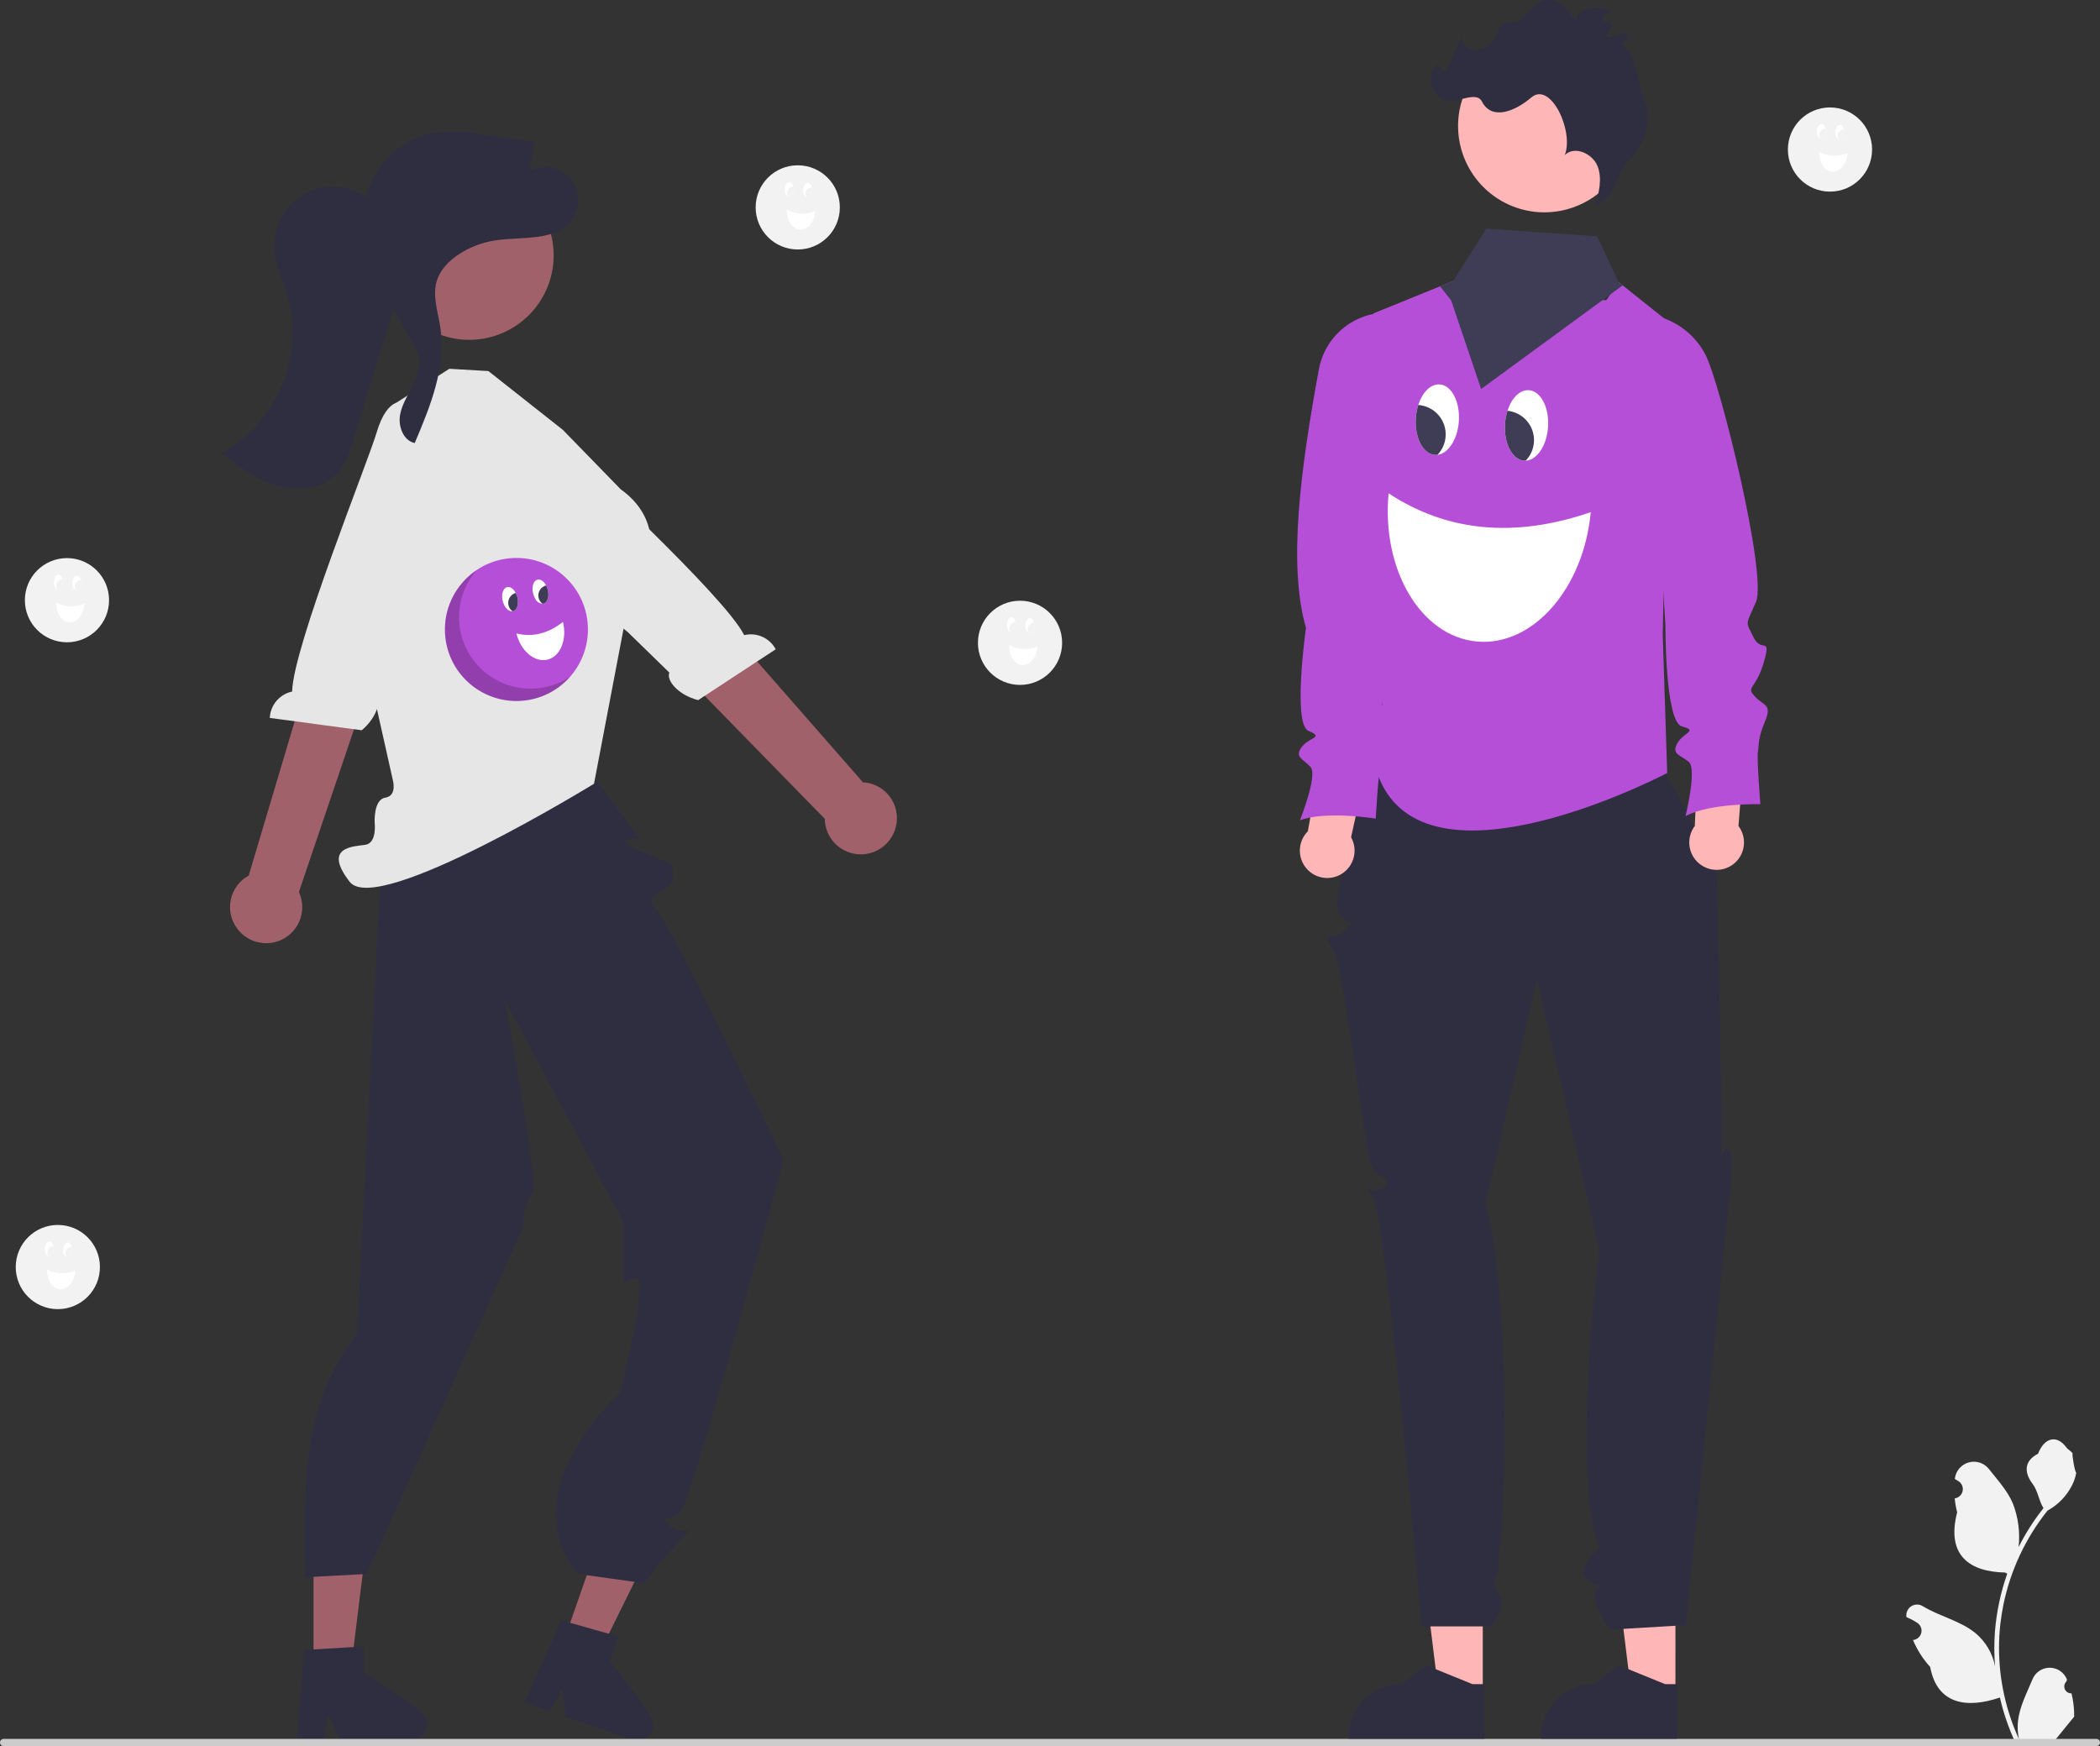 <svg width="600" height="499" viewBox="0 0 600 499" fill="none" xmlns="http://www.w3.org/2000/svg">
<rect x="0" y="0" width="600" height="499" fill="#333333" stroke="none"/>
<g clip-path="url(#clip0_15_178)">
<path d="M161.116 468.9L171.231 472.428L189.65 435.083L174.721 429.875L161.116 468.9Z" fill="#A0616A"/>
<path d="M174.279 474.514L176.671 467.655L173.955 466.89L162.907 463.755L160.348 463.035L150.423 485.338L149.891 486.534L157.073 489.039L157.731 487.897L160.712 482.702L161.467 489.2L161.631 490.629L180.672 497.271C181.808 497.659 183.05 497.584 184.131 497.061C185.211 496.538 186.041 495.61 186.441 494.478C188.554 491.004 175.549 477.364 174.279 474.514Z" fill="#2F2E41"/>
<path d="M89.58 476.807H100.292L105.389 435.477L89.578 435.478L89.58 476.807Z" fill="#A0616A"/>
<path d="M103.857 477.772V470.508L101.041 470.68L89.577 471.359L86.924 471.522L84.895 495.85L84.787 497.154H92.393L92.638 495.859L93.742 489.972L96.595 495.859L97.219 497.154H117.386C118.586 497.147 119.734 496.666 120.582 495.816C121.43 494.967 121.908 493.817 121.913 492.617C122.765 488.64 105.994 480.045 103.857 477.772Z" fill="#2F2E41"/>
<path d="M166.03 217.463L182.855 239.767C182.855 239.767 173.563 239.122 182.855 243.162C192.146 247.202 192.409 245.774 192.278 250.67C192.146 255.566 182.674 254.834 187.41 259.847C192.146 264.86 223.868 331.502 223.868 331.502C223.868 331.502 197.874 427.987 194.546 431.923C191.217 435.859 187.5 432.142 191.217 435.859C194.933 439.577 199.579 434.93 194.933 439.577C190.288 444.224 183.915 452.424 183.915 452.424L165.201 449.8C165.201 449.8 144.76 430.283 177.28 397.756C177.28 397.756 185.466 365.214 181.838 365.222C178.209 365.229 178.209 370.476 178.209 359.953V349.43L135.143 268.734C135.143 268.734 107.66 247.29 108.092 237.488C108.524 227.686 166.03 217.463 166.03 217.463Z" fill="#2F2E41"/>
<path d="M135.469 239.767C135.469 239.767 154.981 338.278 152.193 341.066C149.406 343.854 149.406 350.85 149.406 350.85L104.807 449.8L87.153 450.729C86.737 422.419 86.622 400.945 102.02 381.028L109.453 235.121L135.469 239.767Z" fill="#2F2E41"/>
<path d="M160.8 122.831L139.535 106.039L128.373 105.39L111.809 116.003L107.753 136.699L98.161 160.004L112.23 222.898C112.23 222.898 113.55 227.411 110.092 227.953C106.634 228.495 107.049 235.148 107.049 235.148C107.049 235.148 107.753 240.913 104.395 241.421C101.038 241.929 92.084 241.929 99.919 252.004C107.753 262.079 169.719 223.973 169.719 223.973L178.719 176.738C178.719 176.738 196.173 153.29 177.377 139.86L160.8 122.831Z" fill="#E6E6E6"/>
<path d="M67.969 265.628C67.032 264.458 66.362 263.098 66.008 261.642C65.654 260.185 65.623 258.669 65.918 257.2C66.213 255.73 66.826 254.344 67.715 253.137C68.603 251.93 69.746 250.933 71.061 250.216L97.809 160.43L114.535 168.852L85.406 254.911C86.464 257.202 86.645 259.801 85.915 262.216C85.186 264.632 83.595 266.695 81.446 268.016C79.297 269.337 76.738 269.824 74.254 269.384C71.77 268.943 69.533 267.607 67.969 265.628Z" fill="#A0616A"/>
<path d="M115.65 115.172C115.65 115.172 110.869 112.631 107.599 123.629C104.981 132.433 83.737 184.878 83.466 197.628C81.717 197.999 80.142 198.941 78.988 200.306C77.833 201.67 77.166 203.38 77.09 205.166L103.357 208.687C107.947 204.815 109.151 199.585 107.375 198.033L113.078 182.453L136.871 132.884L119.139 116.948L115.65 115.172Z" fill="#E6E6E6"/>
<path d="M256 236.115C256.339 234.655 256.355 233.139 256.045 231.673C255.734 230.206 255.107 228.826 254.206 227.629C253.304 226.431 252.152 225.446 250.829 224.743C249.506 224.039 248.045 223.634 246.548 223.557L185.189 153.463L172.173 168.998L235.645 233.995C235.681 236.518 236.641 238.94 238.343 240.802C240.046 242.664 242.372 243.837 244.881 244.098C247.39 244.36 249.908 243.691 251.957 242.22C254.006 240.749 255.445 238.576 256 236.115Z" fill="#A0616A"/>
<path d="M147.959 121.079C147.959 121.079 151.171 116.72 158.875 125.222C165.042 132.028 206.871 170.126 212.628 181.506C214.365 181.084 216.192 181.252 217.823 181.983C219.454 182.714 220.795 183.967 221.635 185.545L199.474 200.081C193.661 198.575 190.315 194.38 191.245 192.212L179.367 180.632L136.483 146.228L145.581 124.19L147.959 121.079Z" fill="#E6E6E6"/>
<path d="M156.549 81.728C161.378 69.308 155.226 55.323 142.808 50.493C130.39 45.662 116.409 51.816 111.579 64.236C106.75 76.657 112.902 90.642 125.32 95.472C137.738 100.302 151.719 94.149 156.549 81.728Z" fill="#A0616A"/>
<path d="M162.887 50.864C161.435 49.297 159.512 48.248 157.409 47.876C155.307 47.503 153.14 47.827 151.238 48.798C151.724 46.086 152.209 43.374 152.695 40.662C148.661 40.045 144.626 39.427 140.592 38.809C134.506 37.877 128.234 36.952 122.249 38.396C117.964 39.493 114.06 41.739 110.956 44.891C107.853 48.044 105.669 51.983 104.64 56.286C102.033 54.518 98.983 53.517 95.836 53.395C92.689 53.274 89.571 54.038 86.836 55.6C84.101 57.162 81.859 59.459 80.363 62.232C78.868 65.004 78.18 68.14 78.377 71.284C78.667 75.912 80.83 80.182 82.169 84.621C87.256 101.489 78.831 121.4 63.183 129.491C68.223 133.315 73.428 137.222 79.531 138.886C85.634 140.55 92.93 139.457 96.949 134.571C99.005 132.071 99.998 128.888 100.944 125.792C104.771 113.276 108.598 100.76 112.425 88.245L118.612 99.417C120.587 102.18 119.88 106.047 118.457 109.131C117.034 112.216 114.966 115.071 114.329 118.408C113.692 121.745 115.172 125.879 118.487 126.617C122.967 116.077 127.542 104.846 125.804 93.527C125.128 89.121 123.508 84.603 124.781 80.331C125.764 77.031 128.368 74.433 131.26 72.564C134.288 70.611 137.689 69.309 141.247 68.74C149.11 67.489 158.897 69.169 163.512 62.68C164.709 60.911 165.295 58.8 165.182 56.667C165.069 54.534 164.263 52.496 162.887 50.864Z" fill="#2F2E41"/>
<path d="M147.55 200.317C158.833 200.317 167.981 191.168 167.981 179.882C167.981 168.596 158.833 159.447 147.55 159.447C136.266 159.447 127.119 168.596 127.119 179.882C127.119 191.168 136.266 200.317 147.55 200.317Z" fill="#B64FD8"/>
<path d="M152.319 169.599C152.428 170.043 152.59 170.472 152.803 170.876C152.982 171.333 153.285 171.731 153.676 172.026C154.068 172.322 154.534 172.503 155.022 172.55C155.104 172.547 155.185 172.535 155.265 172.515C156.138 172.3 156.671 171.242 156.68 169.92C156.68 169.463 156.624 169.007 156.514 168.564C156.408 168.124 156.247 167.699 156.036 167.298C155.415 166.126 154.447 165.43 153.571 165.646C152.411 165.933 151.852 167.703 152.319 169.599Z" fill="white"/>
<path d="M153.894 170.87C154.059 171.546 154.459 172.142 155.022 172.551C155.104 172.547 155.185 172.535 155.265 172.516C156.138 172.3 156.671 171.242 156.68 169.92C156.68 169.463 156.624 169.008 156.514 168.564C156.408 168.124 156.247 167.699 156.036 167.299C155.28 167.49 154.629 167.973 154.228 168.642C153.827 169.311 153.706 170.113 153.894 170.87Z" fill="#3F3D56"/>
<path d="M143.629 171.742C144.078 173.563 145.311 174.838 146.435 174.686C146.482 174.679 146.529 174.671 146.575 174.659C147.732 174.374 148.292 172.603 147.824 170.708C147.718 170.269 147.558 169.844 147.347 169.445C146.725 168.27 145.757 167.574 144.881 167.79C143.721 168.076 143.162 169.847 143.629 171.742Z" fill="white"/>
<path d="M145.29 172.993C145.457 173.676 145.863 174.276 146.435 174.685C146.482 174.679 146.529 174.671 146.575 174.659C147.732 174.374 148.292 172.603 147.824 170.708C147.718 170.269 147.557 169.844 147.347 169.445C146.611 169.654 145.986 170.141 145.602 170.803C145.218 171.465 145.106 172.25 145.29 172.993Z" fill="#3F3D56"/>
<path d="M160.841 177.732C162.084 182.773 160.115 187.594 156.443 188.5C152.771 189.406 148.787 186.054 147.544 181.013C152.075 182.15 156.511 181.126 160.841 177.732Z" fill="white"/>
<path opacity="0.2" d="M127.715 184.815C126.711 180.741 126.984 176.456 128.498 172.543C130.012 168.629 132.693 165.277 136.177 162.94C132.926 166.676 131.141 171.466 131.156 176.419C131.17 181.371 132.982 186.151 136.255 189.868C139.528 193.584 144.039 195.986 148.949 196.625C153.86 197.265 158.835 196.099 162.951 193.345C160.495 196.166 157.311 198.258 153.748 199.394C150.184 200.529 146.378 200.664 142.743 199.784C139.108 198.904 135.784 197.043 133.134 194.403C130.484 191.763 128.61 188.447 127.715 184.815Z" fill="black"/>
<path d="M591.857 483.917C591.453 483.936 591.052 483.83 590.71 483.613C590.368 483.396 590.101 483.08 589.945 482.706C589.789 482.333 589.751 481.92 589.837 481.525C589.923 481.129 590.129 480.769 590.426 480.495L590.561 479.957C590.544 479.914 590.526 479.87 590.508 479.827C590.1 478.865 589.418 478.044 588.546 477.469C587.673 476.893 586.651 476.588 585.606 476.592C584.561 476.596 583.54 476.909 582.672 477.491C581.805 478.073 581.128 478.898 580.728 479.864C579.128 483.717 577.092 487.577 576.59 491.651C576.37 493.452 576.463 495.278 576.866 497.047C573.109 488.85 571.158 479.941 571.145 470.923C571.145 468.66 571.27 466.399 571.522 464.151C571.73 462.307 572.018 460.477 572.387 458.66C574.401 448.799 578.724 439.558 585.002 431.693C588.041 430.035 590.498 427.485 592.043 424.387C592.603 423.273 592.998 422.084 593.217 420.857C592.875 420.902 591.925 415.681 592.183 415.36C591.706 414.635 590.851 414.275 590.329 413.567C587.735 410.049 584.16 410.663 582.294 415.445C578.307 417.457 578.269 420.795 580.715 424.004C582.271 426.047 582.485 428.81 583.85 430.996C583.71 431.176 583.564 431.35 583.423 431.53C580.855 434.833 578.617 438.379 576.741 442.119C577.197 437.93 576.653 433.692 575.152 429.754C573.631 426.084 570.78 422.994 568.27 419.821C567.606 418.969 566.704 418.333 565.679 417.993C564.654 417.653 563.55 417.625 562.509 417.912C561.468 418.199 560.535 418.789 559.828 419.606C559.122 420.423 558.674 421.432 558.54 422.504C558.535 422.551 558.53 422.598 558.525 422.644C558.898 422.855 559.263 423.078 559.62 423.314C560.069 423.614 560.416 424.042 560.617 424.543C560.818 425.044 560.864 425.594 560.747 426.121C560.63 426.648 560.357 427.127 559.963 427.496C559.57 427.865 559.074 428.107 558.54 428.189L558.486 428.197C558.619 429.541 558.853 430.874 559.188 432.182C555.968 444.639 562.92 449.177 572.848 449.38C573.067 449.493 573.281 449.605 573.5 449.712C571.615 455.055 570.432 460.621 569.982 466.27C569.728 469.602 569.743 472.949 570.027 476.279L570.01 476.161C569.291 472.459 567.316 469.118 564.419 466.702C560.117 463.167 554.038 461.865 549.396 459.024C548.903 458.707 548.33 458.538 547.743 458.536C547.157 458.535 546.583 458.701 546.088 459.016C545.593 459.33 545.198 459.779 544.95 460.311C544.703 460.842 544.612 461.433 544.689 462.015L544.708 462.139C545.4 462.421 546.073 462.745 546.725 463.111C547.098 463.321 547.463 463.545 547.82 463.781C548.269 464.081 548.616 464.509 548.817 465.01C549.018 465.511 549.064 466.061 548.947 466.588C548.83 467.114 548.557 467.594 548.163 467.963C547.77 468.332 547.274 468.573 546.74 468.656L546.686 468.664C546.646 468.67 546.613 468.675 546.573 468.681C547.756 471.504 549.415 474.103 551.479 476.364C553.492 487.239 562.141 488.27 571.393 485.104H571.398C572.413 489.516 573.884 493.81 575.787 497.918H591.464C591.52 497.744 591.571 497.564 591.622 497.39C590.17 497.481 588.714 497.394 587.284 497.131C588.447 495.704 589.61 494.265 590.773 492.837C590.799 492.81 590.823 492.782 590.846 492.753C591.436 492.022 592.032 491.297 592.622 490.566L592.622 490.566C592.653 488.326 592.396 486.091 591.857 483.917Z" fill="#F2F2F2"/>
<path d="M4.5822e-06 497.964C-0 498.101 0.026 498.235 0.078 498.361C0.13 498.487 0.206 498.601 0.302 498.698C0.399 498.794 0.513 498.87 0.639 498.922C0.764 498.974 0.899 499 1.035 499H598.965C599.239 499 599.503 498.891 599.697 498.697C599.891 498.502 600 498.239 600 497.964C600 497.69 599.891 497.426 599.697 497.232C599.503 497.038 599.239 496.929 598.965 496.929H1.035C0.899 496.929 0.764 496.955 0.639 497.007C0.513 497.059 0.399 497.135 0.302 497.231C0.206 497.328 0.13 497.442 0.078 497.568C0.026 497.694 -0 497.828 4.5822e-06 497.964Z" fill="#CCCCCC"/>
<path d="M423.648 483.714L411.027 483.713L405.023 435.022L423.65 435.023L423.648 483.714Z" fill="#FFB6B6"/>
<path d="M424.092 496.883L385.282 496.882V496.391C385.282 492.384 386.874 488.541 389.707 485.707C392.539 482.874 396.382 481.282 400.388 481.282H400.389L407.478 475.902L420.705 481.283L424.093 481.283L424.092 496.883Z" fill="#2F2E41"/>
<path d="M478.701 483.714L466.081 483.713L460.077 435.022L478.704 435.023L478.701 483.714Z" fill="#FFB6B6"/>
<path d="M479.146 496.883L440.335 496.882V496.391C440.336 492.384 441.927 488.541 444.76 485.707C447.593 482.874 451.435 481.282 455.442 481.282H455.442L462.532 475.902L475.759 481.283L479.146 481.283L479.146 496.883Z" fill="#2F2E41"/>
<path d="M392.223 218.408C392.223 218.408 380.081 255.712 382.322 260.621C384.563 265.531 388.387 261.706 384.563 265.531C380.739 269.356 377.401 265.29 380.982 271.785C384.563 278.281 389.989 331.753 392.375 334.341C394.761 336.929 398.041 336.999 395.126 339.514C392.211 342.029 388.387 336.929 392.211 342.029C396.035 347.129 406.183 464.778 406.183 464.778H426.005C426.005 464.778 430.943 459.086 428.148 455.381C425.353 451.677 428.393 450.249 428.148 447.776C427.903 445.302 428.832 439.969 429.005 437.536C429.177 435.102 432.527 377.131 424.479 343.643L439.155 279.879L456.933 356.946C456.933 356.946 448.755 421.59 456.933 442.371C456.933 442.371 450.34 447.862 453.264 451.044C456.188 454.227 458.737 451.677 456.188 454.227C453.638 456.777 460.012 465.702 460.012 465.702L481.682 464.427L493.947 343.643C493.947 343.643 496.014 331.046 493.947 328.888C491.879 326.73 491.879 334.379 491.879 326.73V316.53C491.879 316.53 490.681 253.795 490.522 250.101C490.362 246.406 475.066 219.632 475.066 219.632L392.223 218.408Z" fill="#2F2E41"/>
<path d="M392.404 89.567V163.123C394.778 170.246 396.003 177.701 396.032 185.209C395.954 197.713 393.205 212.123 393.213 218.423C393.177 219.259 393.268 220.095 393.483 220.903C405.654 256.189 470.059 224.123 475.914 221.121C476.192 220.982 476.34 220.903 476.34 220.903L475.07 181.38L475.287 170.015L476.792 92.056L475.444 90.977L463.63 81.553L462.473 80.631L458.923 85.808L427.282 83.633L415.207 80.291L411.439 81.823L394.457 88.732L392.404 89.567Z" fill="#B64FD8"/>
<path d="M373.669 237.563L377.829 214.577L391.288 215.122L386.026 239.267C386.736 240.537 387.078 241.979 387.013 243.433C386.949 244.886 386.481 246.292 385.661 247.494C384.841 248.695 383.702 249.644 382.373 250.234C381.043 250.824 379.576 251.031 378.135 250.832C376.694 250.634 375.338 250.037 374.217 249.109C373.097 248.182 372.258 246.96 371.794 245.581C371.33 244.202 371.259 242.722 371.591 241.305C371.922 239.889 372.642 238.593 373.669 237.563Z" fill="#FFB6B6"/>
<path d="M394.471 89.411C401.387 91.203 405.336 100.17 407.766 106.891C410.893 115.525 405.821 168.758 399.65 176.522C394.864 182.544 396 181.387 397.58 186.375C399.16 191.362 402.81 186.497 399.524 193.917C396.239 201.336 393.442 199.997 395.63 203.16C397.818 206.324 400.372 205.959 397.574 210.703C394.776 215.446 395.019 217.149 394.41 218.973C393.802 220.798 393.069 233.935 393.069 233.935C393.069 233.935 378.841 231.62 371.422 234.416C371.422 234.416 376.533 221.523 374.466 219.212C372.399 216.9 369.724 216.413 371.913 213.494C374.103 210.575 378.481 210.819 373.86 208.872C369.239 206.925 373.138 179.435 373.138 179.435C367.951 161.341 371.565 134.277 376.816 105.545C377.593 101.296 379.739 97.418 382.927 94.505C386.115 91.591 390.17 89.802 394.471 89.411Z" fill="#B64FD8"/>
<path d="M484.234 236.036L485.239 212.699L498.648 211.414L496.707 236.05C497.583 237.211 498.117 238.594 498.251 240.042C498.384 241.491 498.11 242.948 497.461 244.25C496.811 245.551 495.812 246.646 494.575 247.411C493.337 248.175 491.912 248.579 490.457 248.578C489.003 248.576 487.578 248.169 486.342 247.402C485.106 246.635 484.109 245.538 483.463 244.235C482.816 242.932 482.546 241.474 482.682 240.026C482.818 238.578 483.355 237.196 484.234 236.036Z" fill="#FFB6B6"/>
<path d="M470.217 89.785L470.593 89.829C474.088 90.242 477.43 91.5 480.329 93.495C483.229 95.49 485.598 98.162 487.233 101.28C491.502 109.411 505.008 164.479 501.701 172.036C498.617 179.084 498.745 177.351 500.986 182.078C503.227 186.806 506.184 181.491 503.934 189.287C501.685 197.083 498.733 196.136 501.329 198.973C503.926 201.811 506.407 201.103 504.278 206.182C502.148 211.261 502.62 212.916 502.264 214.806C501.908 216.696 502.963 229.811 502.963 229.811C502.963 229.811 488.552 229.447 481.581 233.223C481.581 233.223 484.897 219.757 482.536 217.747C480.175 215.737 477.458 215.617 479.232 212.428C481.006 209.239 485.377 208.887 480.535 207.585C475.692 206.282 475.829 178.517 475.829 178.517L470.217 89.785Z" fill="#B64FD8"/>
<path d="M435.668 60.042C436.234 60.173 436.799 60.286 437.365 60.373C439.092 60.657 440.846 60.747 442.593 60.643C447.145 60.398 451.54 58.898 455.292 56.307C459.043 53.716 462.003 50.137 463.845 45.966C465.686 41.795 466.337 37.196 465.724 32.678C465.111 28.16 463.26 23.899 460.374 20.37C457.488 16.84 453.682 14.179 449.376 12.681C445.071 11.184 440.435 10.908 435.982 11.885C431.529 12.862 427.435 15.053 424.151 18.216C420.868 21.379 418.525 25.39 417.381 29.804C417.329 30.004 417.277 30.195 417.233 30.395C415.749 36.772 416.857 43.477 420.314 49.036C423.771 54.596 429.294 58.555 435.668 60.042Z" fill="#FFB6B6"/>
<path d="M458.446 57.129C461.879 54.442 462.212 49.321 465.141 46.092C470.039 40.694 472.34 34.887 469.774 28.491C467.505 22.834 467.987 15.88 463.1 12.238C465.5 11.369 466.065 9.564 463.947 9.531C462.519 9.509 457.195 12.239 459.757 8.838C462.319 5.437 457.469 6.779 457.79 5.387C458.111 3.995 460.168 3.224 461.075 4.327C458.179 0.933 451.854 1.657 449.799 5.617C446.913 1.29 443.848 -1.687 439.431 1.059C435.093 3.756 435.15 7.09 430.484 6.288C428.291 5.912 428.084 10.056 426.586 11.702C425.088 13.348 422.897 14.621 420.711 14.208C418.524 13.795 416.852 11.069 418.077 9.211L412.924 20.971L410.847 18.423C407.547 20.574 408.631 26.188 411.953 28.305C415.275 30.422 421.615 25.528 423.418 29.032C426.26 34.554 432.926 31.765 437.505 27.863C443.057 23.13 449.758 37.52 447.084 44.308C449.859 41.582 454.992 43.844 456.43 47.459C457.867 51.074 456.813 55.146 455.748 58.887L458.446 57.129Z" fill="#2F2E41"/>
<path d="M411.439 81.823L412.301 82.919L414.615 85.861L423.18 111.165L463.63 81.553L462.473 80.631L456.313 67.535L424.672 65.359L415.206 80.291L411.439 81.823Z" fill="#3F3D56"/>
<path d="M454.499 146.365C452.462 168.262 437.88 184.809 421.931 183.324C405.981 181.839 394.703 162.885 396.741 140.988C413.287 151.845 432.456 153.917 454.499 146.365Z" fill="white"/>
<path d="M416.82 120.324C416.738 121.625 416.497 122.912 416.104 124.156C415.048 127.413 413.003 129.708 410.713 129.975C410.481 130.006 410.247 130.014 410.013 129.998C407.451 129.833 405.422 127.129 404.733 123.42C404.503 122.137 404.43 120.829 404.516 119.528C404.594 118.239 404.831 116.964 405.222 115.733C406.377 112.129 408.746 109.686 411.315 109.852C414.718 110.073 417.179 114.763 416.82 120.324Z" fill="white"/>
<path d="M413.036 124.687C412.912 126.669 412.089 128.542 410.713 129.974C410.481 130.006 410.247 130.014 410.013 129.998C407.451 129.833 405.423 127.128 404.733 123.42C404.503 122.136 404.43 120.829 404.516 119.528C404.594 118.239 404.832 116.964 405.222 115.733C407.444 115.889 409.513 116.919 410.977 118.597C412.441 120.275 413.182 122.464 413.036 124.687Z" fill="#3F3D56"/>
<path d="M442.306 121.972C441.961 127.31 439.14 131.513 435.906 131.65C435.771 131.657 435.635 131.656 435.499 131.647C432.104 131.427 429.643 126.736 430.003 121.176C430.081 119.889 430.318 118.617 430.708 117.389C431.863 113.777 434.232 111.334 436.802 111.501C440.204 111.721 442.666 116.411 442.306 121.972Z" fill="white"/>
<path d="M438.27 126.319C438.145 128.321 437.306 130.213 435.906 131.65C435.771 131.657 435.635 131.656 435.499 131.647C432.104 131.427 429.643 126.736 430.003 121.176C430.081 119.889 430.318 118.617 430.708 117.389C432.88 117.607 434.882 118.66 436.292 120.326C437.703 121.992 438.412 124.141 438.27 126.319Z" fill="#3F3D56"/>
<path d="M227.929 71.295C234.571 71.295 239.956 65.909 239.956 59.265C239.956 52.622 234.571 47.236 227.929 47.236C221.286 47.236 215.902 52.622 215.902 59.265C215.902 65.909 221.286 71.295 227.929 71.295Z" fill="#F2F2F2"/>
<path d="M229.453 54.25C229.44 54.519 229.461 54.788 229.514 55.052C229.539 55.34 229.644 55.615 229.816 55.847C229.988 56.079 230.221 56.259 230.489 56.366C230.536 56.378 230.584 56.385 230.632 56.387C231.161 56.41 231.638 55.901 231.862 55.156C231.938 54.898 231.982 54.632 231.994 54.363C232.007 54.097 231.986 53.83 231.934 53.569C231.778 52.804 231.347 52.25 230.816 52.226C230.113 52.195 229.504 53.102 229.453 54.25Z" fill="white"/>
<path d="M230.131 55.23C230.112 55.639 230.239 56.042 230.489 56.366C230.536 56.378 230.584 56.385 230.632 56.387C231.161 56.41 231.638 55.901 231.862 55.156C231.938 54.898 231.982 54.632 231.994 54.363C232.006 54.097 231.986 53.83 231.934 53.569C231.475 53.551 231.027 53.716 230.69 54.027C230.352 54.339 230.151 54.771 230.131 55.23Z" fill="#F2F2F2"/>
<path d="M224.189 54.017C224.14 55.12 224.625 56.045 225.285 56.145C225.312 56.15 225.34 56.153 225.368 56.154C226.069 56.185 226.679 55.278 226.73 54.13C226.743 53.864 226.723 53.598 226.67 53.337C226.514 52.571 226.083 52.017 225.552 51.993C224.85 51.962 224.24 52.869 224.189 54.017Z" fill="white"/>
<path d="M224.919 54.999C224.9 55.413 225.03 55.819 225.285 56.145C225.312 56.15 225.34 56.153 225.368 56.154C226.069 56.185 226.679 55.278 226.73 54.13C226.743 53.864 226.723 53.598 226.67 53.337C226.22 53.334 225.786 53.505 225.459 53.815C225.133 54.125 224.939 54.549 224.919 54.999Z" fill="#F2F2F2"/>
<path d="M232.915 60.26C232.779 63.313 230.867 65.708 228.643 65.61C226.419 65.511 224.725 62.956 224.861 59.903C226.076 60.604 227.442 61.002 228.844 61.064C230.246 61.126 231.642 60.85 232.915 60.26Z" fill="white"/>
<path d="M291.437 195.73C298.079 195.73 303.464 190.344 303.464 183.701C303.464 177.057 298.079 171.671 291.437 171.671C284.795 171.671 279.41 177.057 279.41 183.701C279.41 190.344 284.795 195.73 291.437 195.73Z" fill="#F2F2F2"/>
<path d="M292.961 178.686C292.949 178.954 292.969 179.224 293.022 179.488C293.048 179.775 293.152 180.05 293.324 180.282C293.497 180.514 293.729 180.694 293.997 180.802C294.044 180.813 294.092 180.82 294.14 180.822C294.669 180.846 295.146 180.337 295.371 179.592C295.447 179.334 295.491 179.067 295.502 178.798C295.515 178.532 295.495 178.265 295.442 178.004C295.286 177.239 294.855 176.685 294.325 176.662C293.622 176.631 293.012 177.537 292.961 178.686Z" fill="white"/>
<path d="M293.64 179.665C293.621 180.075 293.747 180.477 293.997 180.802C294.044 180.813 294.092 180.82 294.141 180.822C294.67 180.846 295.146 180.337 295.371 179.592C295.447 179.334 295.491 179.067 295.502 178.798C295.515 178.532 295.495 178.265 295.443 178.004C294.984 177.986 294.536 178.151 294.198 178.463C293.86 178.774 293.66 179.206 293.64 179.665Z" fill="#F2F2F2"/>
<path d="M287.698 178.453C287.649 179.555 288.133 180.48 288.793 180.581C288.821 180.585 288.849 180.588 288.877 180.589C289.578 180.62 290.188 179.713 290.239 178.565C290.252 178.3 290.231 178.033 290.179 177.773C290.023 177.006 289.592 176.452 289.061 176.429C288.358 176.397 287.749 177.304 287.698 178.453Z" fill="white"/>
<path d="M288.428 179.435C288.409 179.848 288.538 180.255 288.793 180.581C288.821 180.585 288.849 180.588 288.877 180.589C289.578 180.62 290.188 179.714 290.239 178.565C290.251 178.3 290.231 178.033 290.179 177.773C289.728 177.769 289.294 177.94 288.968 178.25C288.641 178.56 288.448 178.985 288.428 179.435Z" fill="#F2F2F2"/>
<path d="M296.423 184.695C296.288 187.749 294.375 190.144 292.151 190.045C289.927 189.947 288.234 187.392 288.369 184.338C289.585 185.039 290.951 185.438 292.353 185.5C293.754 185.562 295.15 185.286 296.423 184.695Z" fill="white"/>
<path d="M522.852 54.761C529.495 54.761 534.879 49.376 534.879 42.732C534.879 36.088 529.495 30.702 522.852 30.702C516.21 30.702 510.825 36.088 510.825 42.732C510.825 49.376 516.21 54.761 522.852 54.761Z" fill="#F2F2F2"/>
<path d="M524.376 37.717C524.364 37.986 524.384 38.255 524.437 38.519C524.463 38.807 524.567 39.082 524.739 39.313C524.912 39.545 525.144 39.725 525.412 39.833C525.459 39.845 525.507 39.852 525.555 39.854C526.085 39.877 526.561 39.368 526.786 38.623C526.862 38.365 526.906 38.098 526.917 37.83C526.93 37.563 526.91 37.297 526.857 37.035C526.701 36.27 526.27 35.716 525.74 35.693C525.037 35.662 524.427 36.569 524.376 37.717Z" fill="white"/>
<path d="M525.054 38.697C525.035 39.106 525.162 39.508 525.412 39.833C525.459 39.845 525.507 39.852 525.555 39.853C526.084 39.877 526.561 39.368 526.786 38.623C526.862 38.365 526.906 38.098 526.917 37.83C526.93 37.563 526.91 37.297 526.857 37.035C526.398 37.018 525.951 37.182 525.613 37.494C525.275 37.805 525.074 38.237 525.054 38.697Z" fill="#F2F2F2"/>
<path d="M519.113 37.484C519.064 38.586 519.548 39.511 520.208 39.612C520.236 39.616 520.264 39.619 520.292 39.62C520.993 39.651 521.603 38.745 521.654 37.596C521.667 37.331 521.647 37.065 521.594 36.804C521.438 36.037 521.007 35.483 520.476 35.46C519.773 35.429 519.164 36.335 519.113 37.484Z" fill="white"/>
<path d="M519.843 38.466C519.824 38.879 519.953 39.286 520.208 39.612C520.236 39.617 520.264 39.619 520.292 39.62C520.993 39.651 521.603 38.745 521.654 37.596C521.666 37.331 521.646 37.065 521.594 36.804C521.144 36.8 520.709 36.971 520.383 37.281C520.056 37.591 519.863 38.016 519.843 38.466Z" fill="#F2F2F2"/>
<path d="M527.838 43.726C527.703 46.779 525.79 49.175 523.566 49.076C521.342 48.978 519.649 46.423 519.784 43.369C521 44.07 522.366 44.469 523.768 44.531C525.169 44.593 526.566 44.317 527.838 43.726Z" fill="white"/>
<path d="M16.523 374.117C23.165 374.117 28.55 368.731 28.55 362.087C28.55 355.443 23.165 350.058 16.523 350.058C9.881 350.058 4.496 355.443 4.496 362.087C4.496 368.731 9.881 374.117 16.523 374.117Z" fill="#F2F2F2"/>
<path d="M18.047 357.072C18.035 357.341 18.055 357.61 18.108 357.874C18.134 358.162 18.238 358.437 18.41 358.669C18.582 358.901 18.815 359.08 19.083 359.188C19.13 359.2 19.178 359.207 19.226 359.209C19.755 359.232 20.232 358.723 20.456 357.978C20.532 357.72 20.577 357.454 20.588 357.185C20.601 356.919 20.581 356.652 20.528 356.391C20.372 355.626 19.941 355.072 19.411 355.048C18.708 355.017 18.098 355.924 18.047 357.072Z" fill="white"/>
<path d="M18.726 358.052C18.707 358.461 18.833 358.864 19.083 359.188C19.13 359.2 19.178 359.207 19.227 359.209C19.756 359.232 20.232 358.723 20.457 357.978C20.533 357.72 20.577 357.454 20.588 357.185C20.601 356.919 20.581 356.652 20.529 356.391C20.07 356.373 19.622 356.538 19.284 356.849C18.946 357.16 18.745 357.593 18.726 358.052Z" fill="#F2F2F2"/>
<path d="M12.784 356.839C12.735 357.942 13.219 358.867 13.879 358.967C13.907 358.972 13.935 358.974 13.963 358.976C14.664 359.007 15.274 358.1 15.325 356.952C15.338 356.686 15.317 356.42 15.265 356.159C15.109 355.393 14.678 354.839 14.147 354.815C13.444 354.784 12.835 355.691 12.784 356.839Z" fill="white"/>
<path d="M13.514 357.821C13.495 358.235 13.624 358.641 13.879 358.967C13.907 358.972 13.935 358.975 13.963 358.976C14.664 359.007 15.274 358.1 15.325 356.952C15.337 356.686 15.317 356.42 15.265 356.159C14.815 356.155 14.38 356.326 14.054 356.636C13.727 356.946 13.534 357.371 13.514 357.821Z" fill="#F2F2F2"/>
<path d="M21.509 363.081C21.374 366.135 19.461 368.53 17.237 368.432C15.013 368.333 13.32 365.778 13.455 362.725C14.671 363.426 16.037 363.824 17.439 363.886C18.84 363.948 20.236 363.672 21.509 363.081Z" fill="white"/>
<path d="M19.133 183.548C25.775 183.548 31.16 178.162 31.16 171.518C31.16 164.875 25.775 159.489 19.133 159.489C12.491 159.489 7.106 164.875 7.106 171.518C7.106 178.162 12.491 183.548 19.133 183.548Z" fill="#F2F2F2"/>
<path d="M20.657 166.503C20.645 166.772 20.665 167.041 20.718 167.305C20.744 167.593 20.848 167.868 21.02 168.1C21.193 168.332 21.425 168.512 21.693 168.619C21.74 168.631 21.788 168.638 21.837 168.64C22.366 168.663 22.842 168.154 23.067 167.409C23.143 167.151 23.187 166.885 23.198 166.616C23.211 166.35 23.191 166.083 23.139 165.822C22.983 165.057 22.551 164.503 22.021 164.479C21.318 164.448 20.708 165.355 20.657 166.503Z" fill="white"/>
<path d="M21.335 167.483C21.316 167.892 21.443 168.295 21.693 168.619C21.74 168.631 21.788 168.638 21.836 168.64C22.365 168.663 22.842 168.154 23.067 167.409C23.142 167.151 23.187 166.885 23.198 166.616C23.211 166.35 23.191 166.083 23.138 165.822C22.679 165.804 22.232 165.969 21.894 166.28C21.556 166.591 21.355 167.024 21.335 167.483Z" fill="#F2F2F2"/>
<path d="M15.393 166.27C15.345 167.373 15.829 168.298 16.489 168.398C16.517 168.403 16.545 168.406 16.573 168.407C17.274 168.438 17.884 167.531 17.934 166.383C17.947 166.117 17.927 165.851 17.875 165.59C17.719 164.824 17.288 164.27 16.757 164.246C16.054 164.215 15.444 165.122 15.393 166.27Z" fill="white"/>
<path d="M16.124 167.252C16.105 167.665 16.234 168.072 16.489 168.398C16.517 168.403 16.545 168.405 16.573 168.407C17.274 168.438 17.884 167.531 17.935 166.383C17.948 166.117 17.927 165.851 17.875 165.59C17.425 165.586 16.99 165.757 16.664 166.067C16.337 166.377 16.144 166.802 16.124 167.252Z" fill="#F2F2F2"/>
<path d="M24.119 172.513C23.984 175.566 22.071 177.961 19.847 177.863C17.623 177.764 15.93 175.209 16.065 172.156C17.28 172.857 18.647 173.255 20.049 173.317C21.45 173.379 22.846 173.103 24.119 172.513Z" fill="white"/>
</g>
<defs>
<clipPath id="clip0_15_178">
<rect width="600" height="499" fill="white"/>
</clipPath>
</defs>
</svg>
